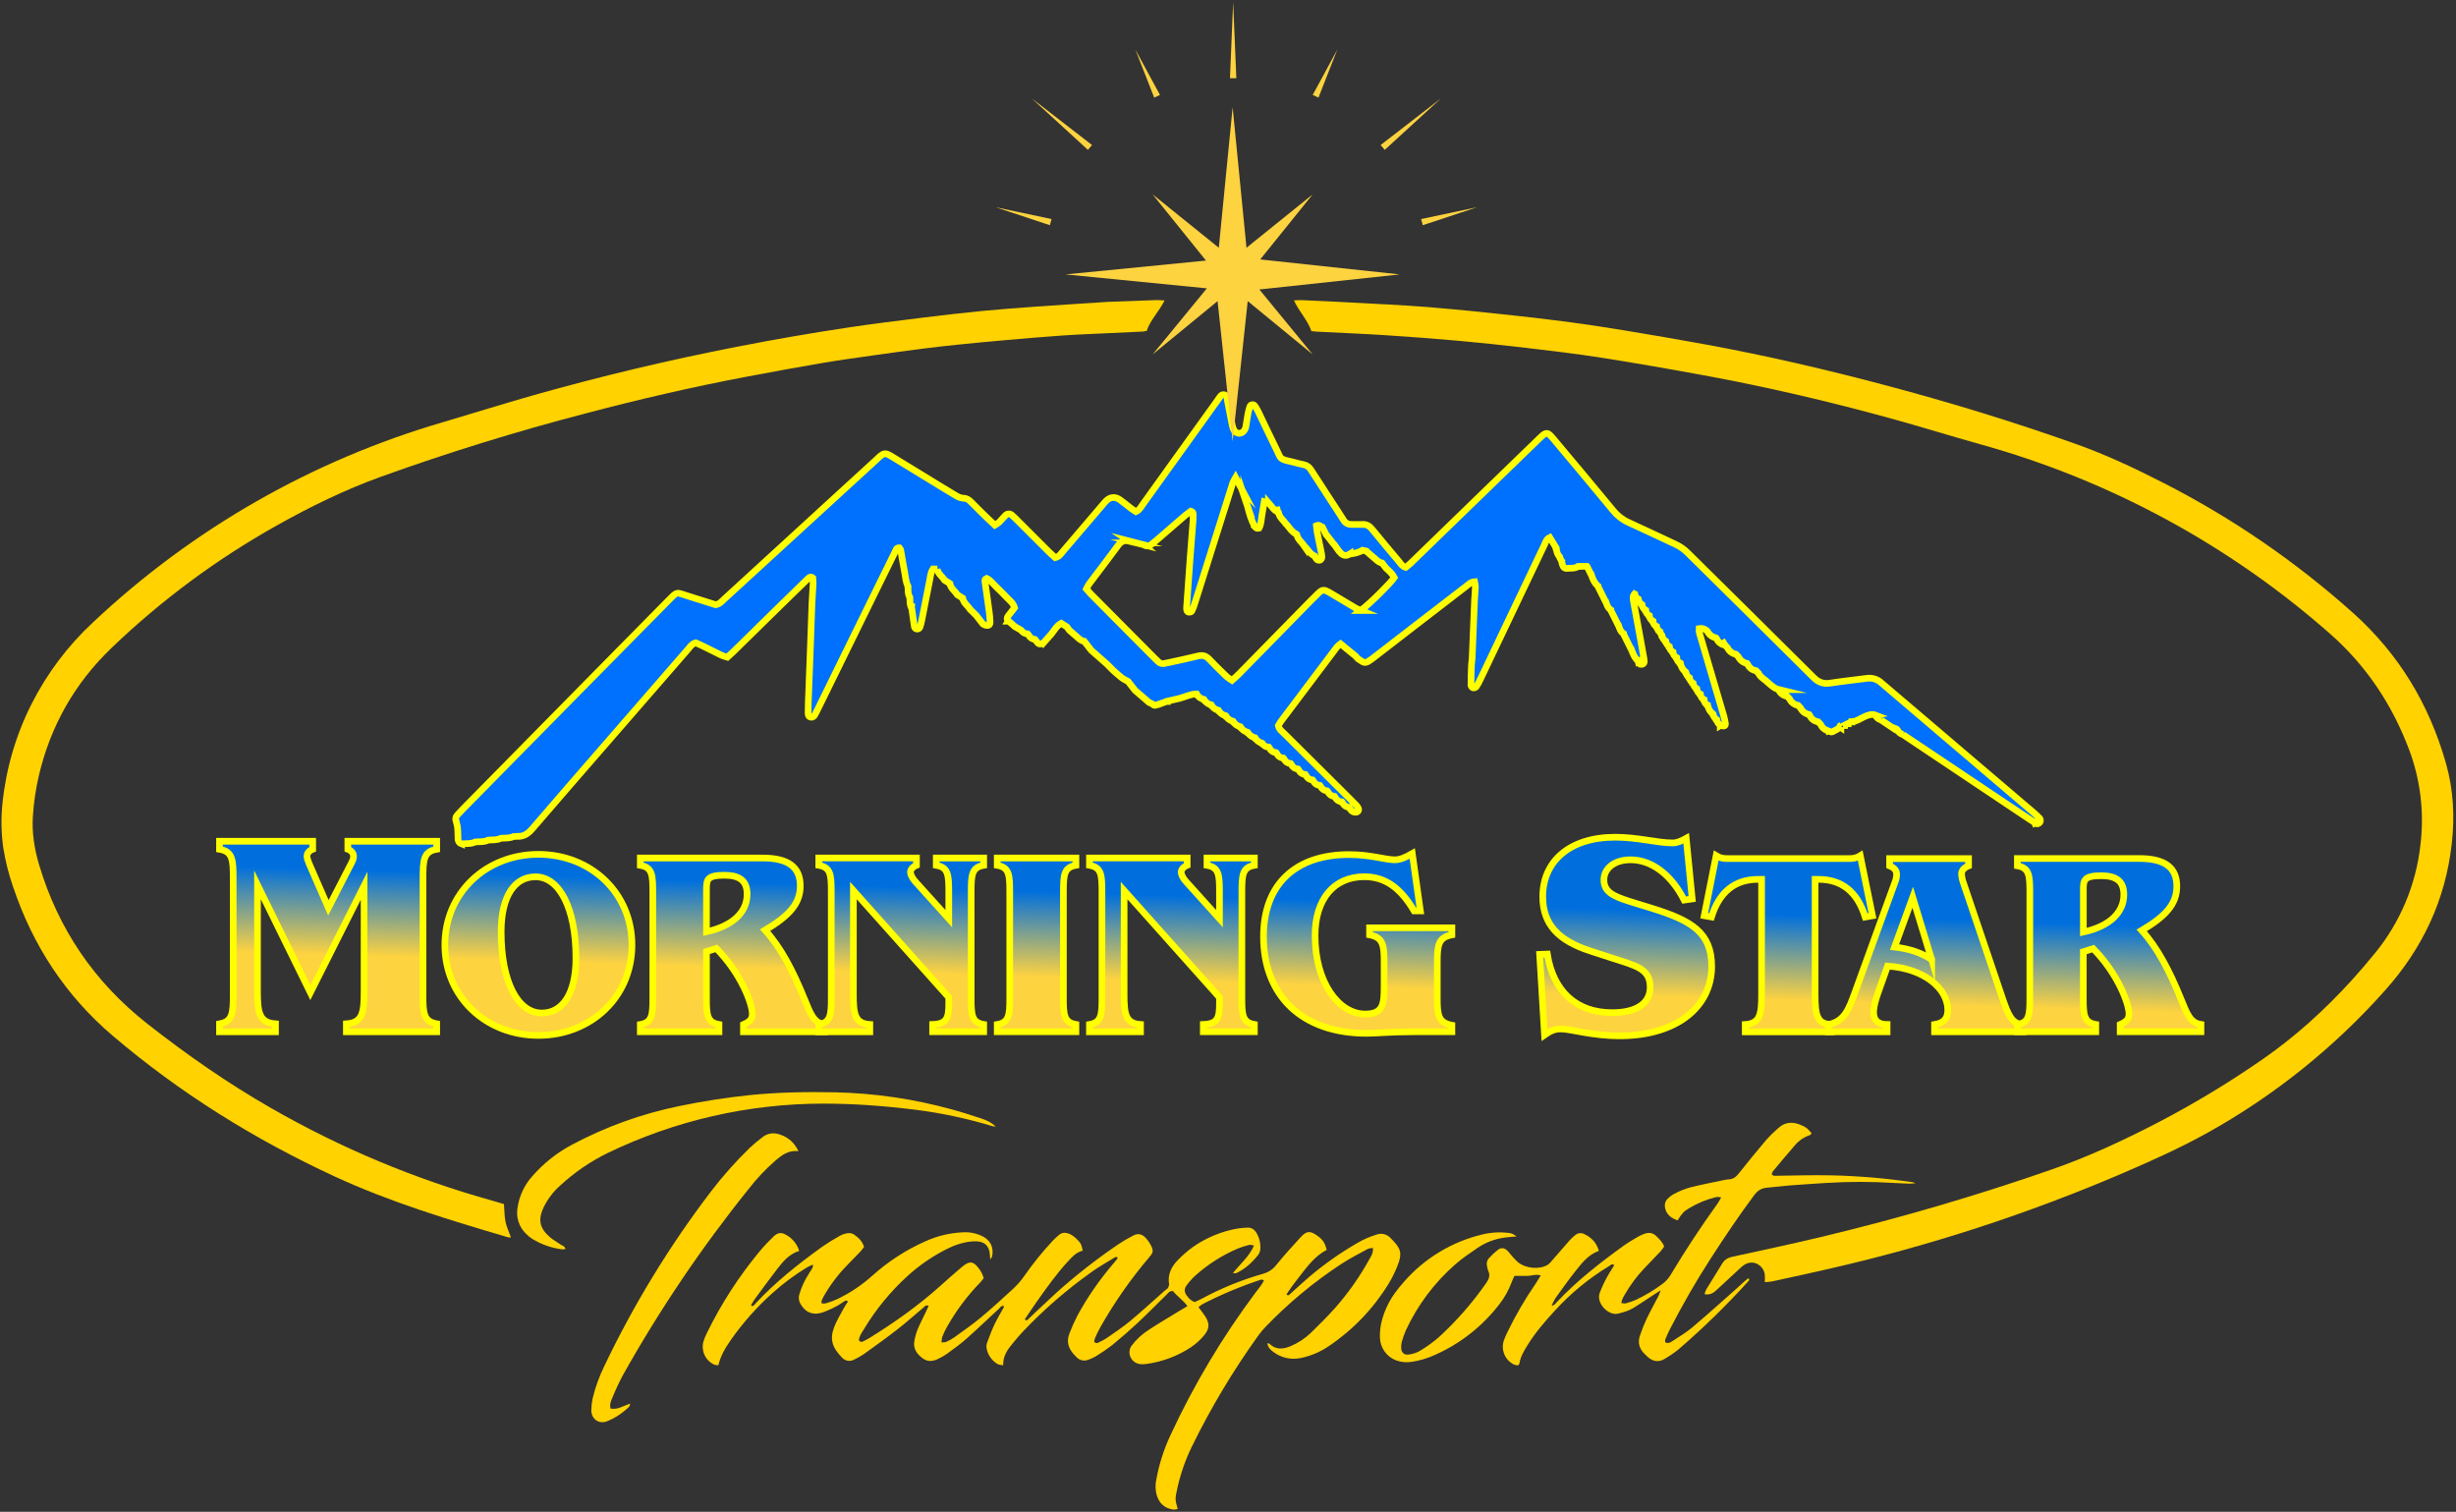 <svg width="528" height="325" viewBox="0 0 528 325" fill="none" xmlns="http://www.w3.org/2000/svg">
<rect x="0" y="0" width="528" height="325" fill="#333333" stroke="none"/>
<path d="M525.819 164.013C522.22 151.373 515.698 140.56 505.887 131.779C493.6 120.776 479.945 111.402 465.262 103.888C459.091 100.725 452.822 97.766 446.283 95.444C432.855 90.673 419.235 86.506 405.46 82.85C392.765 79.479 379.976 76.498 367.056 74.118C361.08 73.02 355.09 71.999 349.098 71.006C345.101 70.343 341.096 69.742 337.083 69.202C333.394 68.703 329.688 68.302 325.991 67.882C323.262 67.573 320.533 67.282 317.803 67.012C314.234 66.66 310.666 66.309 307.07 66.018C304.27 65.79 301.462 65.636 298.657 65.469C294.086 65.216 289.519 64.986 284.948 64.753C283.186 64.661 281.423 64.582 279.659 64.514C279.228 64.497 278.794 64.555 278.179 64.585C279.277 66.998 281.111 68.779 281.923 71.173C282.283 71.214 282.601 71.269 282.923 71.286C287.817 71.535 292.717 71.73 297.611 72.043C302.762 72.373 307.91 72.763 313.054 73.215C318.064 73.665 323.068 74.186 328.063 74.777C333.449 75.411 338.837 76.045 344.19 76.885C351.547 78.041 358.884 79.32 366.207 80.665C379.77 83.155 393.188 86.292 406.481 89.949C412.968 91.733 419.383 93.739 425.872 95.548C453.692 103.291 479.393 117.242 501.043 136.352C508.794 143.195 514.334 151.595 517.954 161.241C520.385 167.765 521.204 174.779 520.343 181.688C519.398 190.19 516.018 198.239 510.609 204.866C509.006 206.848 507.347 208.784 505.632 210.672C499.805 217.073 493.436 222.871 486.297 227.801C478.988 232.869 471.361 237.46 463.461 241.547C456.248 245.264 448.891 248.684 441.227 251.355C424.921 257.038 408.339 261.893 391.543 265.903C385.186 267.421 378.793 268.788 372.403 270.172C371.428 270.383 370.756 270.795 370.234 271.643C369.136 273.493 367.959 275.308 366.836 277.15C366.674 277.488 366.544 277.841 366.449 278.204C367.607 278.451 368.346 277.954 369.032 277.317C370.567 275.895 372.103 274.474 373.638 273.054C374.009 272.687 374.401 272.342 374.813 272.022C376.872 270.54 379.15 272.022 379.405 274.018C379.435 274.554 379.435 275.092 379.405 275.629C379.921 275.6 380.435 275.545 380.945 275.464C385.098 274.564 389.254 273.683 393.396 272.719C415.013 267.773 436.138 260.883 456.514 252.132C462.764 249.447 468.962 246.659 474.905 243.332C489.143 235.359 501.946 225.06 512.786 212.863C520.828 203.862 525.712 193.478 527.079 181.463C527.759 175.572 527.466 169.767 525.819 164.013Z" fill="#FFD200"/>
<path d="M108.348 258.846C107.547 258.607 106.745 258.358 105.935 258.132C89.28 253.512 73.271 246.818 58.283 238.21C48.95 232.865 40.166 226.747 31.723 220.115C20.296 211.148 12.519 199.726 8.391 185.849C7.383 182.446 6.829 178.957 7.073 175.399C7.266 172.465 7.699 169.551 8.366 166.687C10.877 156.039 16.052 146.901 23.949 139.317C34.616 129.069 46.546 120.222 59.45 112.99C66.699 108.927 74.152 105.268 81.978 102.455C96.368 97.28 110.966 92.763 125.771 88.906C137.209 85.886 148.718 83.21 160.341 81.011C165.795 79.982 171.255 78.974 176.728 78.041C180.461 77.404 184.216 76.896 187.982 76.361C191.408 75.873 194.838 75.407 198.273 74.964C200.93 74.626 203.596 74.33 206.261 74.055C209.511 73.722 212.763 73.415 216.017 73.133C220.12 72.776 224.221 72.411 228.328 72.128C231.655 71.898 234.987 71.782 238.32 71.621C240.79 71.5 243.282 71.393 245.764 71.272C246.02 71.242 246.274 71.196 246.524 71.135C247.309 68.76 249.135 67.047 250.367 64.591C249.588 64.552 249.083 64.492 248.583 64.508C245.563 64.61 242.571 64.728 239.566 64.841C239.107 64.857 238.649 64.86 238.193 64.89C232.909 65.236 227.625 65.565 222.347 65.941C218.564 66.216 214.784 66.49 211.013 66.861C206.785 67.275 202.566 67.764 198.353 68.288C193.036 68.947 187.716 69.595 182.432 70.391C174.422 71.595 166.441 72.976 158.488 74.533C143.713 77.41 129.091 80.892 114.623 84.98C108.151 86.817 101.722 88.837 95.271 90.745C67.152 98.939 41.372 113.673 20.04 133.742C14.609 138.775 10.118 144.736 6.779 151.345C3.412 158.012 1.295 165.239 0.534 172.668C0.187 175.921 0.254 179.204 0.735 182.44C1.196 185.278 1.908 188.07 2.862 190.782C7.092 203.329 14.133 214.054 24.212 222.64C38.678 234.965 54.682 244.918 71.934 252.901C83.968 258.47 96.611 262.258 109.265 266C109.458 266.025 109.654 266.025 109.847 266C109.422 264.819 108.906 263.757 108.672 262.634C108.436 261.448 108.455 260.202 108.348 258.846Z" fill="#FFD200"/>
<path d="M300.381 272.247C301.638 269.178 301.031 268.25 298.964 266.161C298.591 265.745 298.101 265.45 297.559 265.315C297.016 265.18 296.445 265.211 295.92 265.404C294.483 265.845 293.101 266.452 291.803 267.21C288.178 269.306 284.745 271.718 281.545 274.418C280.104 275.648 278.723 276.952 277.306 278.212C277.139 278.36 276.95 278.651 276.576 278.237C277.306 277.119 278.111 276.016 278.956 274.943C280.809 272.598 282.497 270.09 285.231 268.69C284.855 267.243 284.43 266.551 283.34 265.739C281.663 264.493 280.886 264.575 279.612 265.972C277.855 267.894 276.085 269.832 274.438 271.857C273.738 272.794 272.751 273.476 271.627 273.798C266.966 275.121 262.466 276.954 258.207 279.263C257.754 279.508 257.276 279.705 256.878 279.895C256.033 279.658 255.575 279.093 255.138 278.522C254.589 277.822 254.548 277.048 255.083 276.345C255.619 275.605 256.224 274.918 256.889 274.292C259.616 271.837 262.728 269.847 266.101 268.404C266.889 268.086 267.699 267.826 268.525 267.627C268.786 267.559 269.099 267.682 269.596 267.745C268.533 270.161 266.628 271.704 265.05 273.683C265.437 273.683 265.643 273.743 265.789 273.683C267.666 272.804 269.151 271.437 270.436 269.84C270.725 269.485 270.902 269.052 270.944 268.596C271.045 267.35 270.757 266.103 270.12 265.028C269.678 264.317 269.058 263.867 268.199 263.911C267.48 263.928 266.763 263.992 266.052 264.1C262.625 264.702 259.37 266.043 256.513 268.031C255.291 268.903 254.156 269.892 253.123 270.982C251.751 272.398 250.979 274.097 251.345 276.15C251.364 276.263 251.27 276.395 251.098 276.916C251.034 276.966 250.653 277.226 250.31 277.528C247.856 279.689 245.457 281.92 242.945 284.001C241.339 285.335 239.582 286.488 237.867 287.685C237.319 288.04 236.743 288.352 236.146 288.615C236.072 288.666 235.989 288.7 235.901 288.717C235.814 288.734 235.724 288.732 235.637 288.712C235.55 288.693 235.468 288.655 235.396 288.602C235.325 288.549 235.265 288.481 235.221 288.404C235.273 288.109 235.352 287.82 235.457 287.539C235.808 286.768 236.168 285.997 236.585 285.258C239.586 279.966 243.078 274.968 247.016 270.331C247.883 269.307 248.155 268.994 247.249 267.372C246.985 266.921 246.67 266.502 246.31 266.123C245.566 265.3 244.663 265.066 243.656 265.593C242.608 266.126 241.591 266.718 240.609 267.364C235.89 270.548 231.396 274.054 227.159 277.855C225.122 279.691 223.157 281.613 221.147 283.485C220.961 283.661 220.771 284.059 220.307 283.622C221.224 282.277 222.119 280.916 223.052 279.59C225.103 276.716 227.142 273.825 229.536 271.229C230.464 270.219 231.375 269.184 232.767 268.86C232.511 267.537 232.358 267.232 231.526 266.409C230.917 265.805 230.252 265.28 229.39 265.08C229.106 264.998 228.805 264.986 228.515 265.046C228.225 265.105 227.953 265.235 227.724 265.423C227.223 265.842 226.745 266.287 226.291 266.757C224.064 269.15 222.009 271.698 220.143 274.383C219.464 275.341 218.689 276.229 217.831 277.032C215.528 279.159 213.209 281.278 210.796 283.285C208.993 284.786 207.046 286.123 205.141 287.501C204.604 287.874 204.032 288.194 203.434 288.459C203.179 288.577 202.849 288.536 202.405 288.585C202.481 288.036 202.462 287.649 202.6 287.311C202.888 286.583 203.227 285.876 203.615 285.195C205.58 281.719 207.984 278.51 210.769 275.648C211.024 275.365 211.263 275.068 211.485 274.759C211.345 274.377 211.254 274.064 211.117 273.776C210.975 273.482 210.809 273.2 210.62 272.933C209.33 271.089 208.498 270.938 206.805 272.351C205.199 273.691 203.645 275.096 202.086 276.488C197.395 280.688 192.281 284.314 186.934 287.622C186.49 287.891 186.032 288.137 185.562 288.357C185.488 288.407 185.404 288.441 185.316 288.456C185.228 288.47 185.138 288.466 185.052 288.443C184.966 288.421 184.886 288.379 184.817 288.323C184.748 288.266 184.692 288.196 184.653 288.116C184.702 287.292 185.202 286.603 185.641 285.887C188.223 281.554 191.435 277.63 195.172 274.243C197.791 271.867 200.735 269.875 203.914 268.327C205.494 267.527 207.21 267.031 208.973 266.867C209.492 266.817 210.015 266.832 210.53 266.911C211.762 267.12 212.495 267.894 212.726 269.107C212.822 269.59 212.824 270.09 212.885 270.737C213.083 270.435 213.242 270.293 213.277 270.12C213.681 268.275 213.003 266.721 211.356 265.829C210.013 265.132 208.504 264.815 206.994 264.913C204.177 265.035 201.411 265.706 198.85 266.886C194.72 268.725 190.906 271.202 187.546 274.226C185.305 276.241 182.791 277.929 180.077 279.238C179.245 279.616 178.388 279.935 177.511 280.191C177.221 280.238 176.927 280.238 176.638 280.191C176.638 279.916 176.575 279.777 176.618 279.669C176.762 279.307 176.93 278.953 177.121 278.613C178.484 276.224 180.144 274.018 182.062 272.047C183.02 271.061 183.983 270.09 184.936 269.096C185.243 268.772 185.485 268.396 185.759 268.058C185.383 266.776 184.488 266.002 183.522 265.335C183.127 265.112 182.668 265.031 182.221 265.105C181.643 265.186 181.085 265.372 180.574 265.654C179.257 266.377 177.979 267.169 176.745 268.025C171.592 271.739 166.619 275.667 162.295 280.356C162.114 280.553 161.938 280.962 161.447 280.611C161.657 280.214 161.887 279.829 162.136 279.455C163.761 277.243 165.367 275.017 167.049 272.848C168.323 271.201 169.643 269.587 171.815 268.904C171.38 267.484 170.423 266.282 169.136 265.541C168.038 264.855 167.236 264.913 166.3 265.816C165.256 266.804 164.271 267.853 163.349 268.956C158.878 274.34 155.064 280.237 151.988 286.524C151.69 287.105 151.441 287.71 151.244 288.333C150.959 289.317 151.041 290.372 151.474 291.301C151.908 292.23 152.664 292.97 153.602 293.383C153.878 293.455 154.162 293.491 154.447 293.49C154.92 291.355 156.039 289.595 157.239 287.885C159.801 284.246 162.771 280.913 166.092 277.951C168.377 275.897 170.848 274.059 173.473 272.461C173.838 272.239 174.247 272.093 174.779 271.844C174.777 272.085 174.74 272.324 174.67 272.555C174.379 273.065 174.038 273.548 173.739 274.053C172.937 275.327 172.31 276.702 171.875 278.143C171.657 278.766 171.688 279.45 171.96 280.051C172.924 281.989 174.587 282.81 176.662 282.192C177.713 281.837 178.732 281.393 179.707 280.864C180.346 280.548 180.928 280.106 181.543 279.735C181.754 279.606 181.993 279.439 182.29 279.798C181.996 280.262 181.658 280.737 181.386 281.248C180.681 282.571 179.888 283.864 179.347 285.255C178.334 287.871 178.894 289.647 180.994 291.816C181.32 292.193 181.768 292.443 182.26 292.522C182.752 292.601 183.257 292.503 183.684 292.247C184.392 291.911 185.075 291.523 185.726 291.086C188.167 289.329 190.615 287.58 192.984 285.733C194.905 284.248 196.687 282.623 198.545 281.067C198.82 280.842 199.045 280.427 199.643 280.74C199.467 281.127 199.295 281.525 199.094 281.918C198.479 283.216 197.812 284.492 197.261 285.815C196.95 286.605 196.721 287.425 196.577 288.261C196.27 289.878 197.082 291.028 198.29 291.956C199.421 292.826 200.612 292.675 201.795 292.068C202.386 291.788 202.954 291.462 203.494 291.094C204.914 290.048 206.366 289.03 207.683 287.866C210.129 285.697 212.481 283.427 214.889 281.218C215.125 281.004 215.303 280.487 215.891 280.861C215.193 282.129 214.447 283.356 213.832 284.643C213.217 285.931 212.704 287.281 212.212 288.629C212.058 289.057 212.027 289.521 212.122 289.966C212.263 290.64 212.543 291.279 212.943 291.84C213.343 292.401 213.855 292.873 214.447 293.227C214.749 293.403 215.158 293.394 215.666 293.501C215.608 291.467 216.645 290.045 217.793 288.684C218.509 287.836 219.212 286.971 219.989 286.167C224.498 281.425 229.458 277.134 234.798 273.353C236.343 272.255 237.996 271.325 239.607 270.334C239.81 270.21 240.065 270.059 240.299 270.477C239.994 270.85 239.678 271.253 239.346 271.643C236.405 275.068 233.829 278.79 231.66 282.749C231.032 283.968 230.467 285.219 229.97 286.496C229.195 288.363 229.552 289.982 231.441 291.756C231.755 292.095 232.167 292.33 232.62 292.429C233.072 292.527 233.544 292.484 233.972 292.305C234.527 292.114 235.063 291.871 235.572 291.577C236.802 290.834 237.988 290.02 239.124 289.14C241 287.613 242.822 286.025 244.592 284.374C246.695 282.409 248.709 280.35 250.765 278.335C251.125 277.987 251.399 277.473 252.182 277.542C253.005 278.64 254.317 279.422 255.278 280.781C254.677 281.135 254.18 281.415 253.697 281.714C251.468 283.087 249.214 284.405 247.027 285.832C245.584 286.743 244.317 287.906 243.285 289.266C242.152 290.806 243.178 293.021 245.086 293.238C245.543 293.289 246.004 293.278 246.459 293.208C249.909 292.745 253.209 291.502 256.107 289.573C257.132 288.873 258.056 288.034 258.852 287.081C260.104 285.579 260.076 284.426 258.981 282.79C258.586 282.203 258.136 281.654 257.658 281.017C257.913 280.78 258.188 280.566 258.481 280.378C262.548 278.276 266.777 276.503 271.127 275.077C271.267 275.033 271.46 275.148 271.745 275.22C271.267 276.255 270.557 277.023 269.939 277.847C262.771 287.431 256.624 297.737 251.597 308.599C250.186 311.624 249.171 314.819 248.578 318.104C248.347 319.194 248.379 320.323 248.671 321.398C249.22 323.218 250.409 324.275 252.286 324.522C252.594 324.516 252.899 324.467 253.192 324.374C252.613 322.37 252.604 322.2 253.082 320.062C253.746 316.992 254.77 314.011 256.132 311.182C260.228 302.774 265.031 294.73 270.491 287.136C270.946 286.497 271.447 285.893 271.989 285.327C276.922 280.181 282.42 275.609 288.38 271.698C290.18 270.521 292.115 269.546 294.007 268.511C294.306 268.346 294.701 268.352 295.146 268.261C295.272 269.401 294.704 270.153 294.27 270.921C292.234 274.582 289.81 278.013 287.04 281.154C285.393 283.005 283.625 284.759 281.847 286.491C280.575 287.721 279.086 288.704 277.455 289.389C275.852 290.07 274.284 290.213 272.898 288.857C272.829 288.791 272.678 288.813 272.453 288.774C272.591 289.645 273.131 290.177 273.749 290.627C274.587 291.262 275.552 291.707 276.579 291.931C277.605 292.155 278.669 292.153 279.695 291.926C281.815 291.486 283.828 290.633 285.618 289.414C290.851 285.906 295.263 281.306 298.55 275.931C299.259 274.755 299.871 273.523 300.381 272.247Z" fill="#FFD200"/>
<path d="M373.55 276.812C370.317 279.667 367.116 282.563 363.819 285.346C362.48 286.477 360.945 287.383 359.468 288.346C359.054 288.621 358.554 288.895 357.994 288.519C357.961 288.338 357.961 288.152 357.994 287.97C358.296 287.248 358.604 286.524 358.961 285.829C361.626 280.652 364.508 275.601 367.665 270.71C370.684 266.044 373.764 261.424 377.091 256.969C377.813 256.002 378.615 255.423 379.836 255.322C381.467 255.195 383.086 254.968 384.714 254.839C387.322 254.635 389.929 254.473 392.543 254.306C397.438 253.993 402.349 253.993 407.245 254.306C407.964 254.353 408.683 254.391 409.402 254.41C410.195 254.48 410.994 254.467 411.785 254.372C411.624 254.285 411.456 254.213 411.282 254.158C405.463 253.296 399.596 252.798 393.715 252.667C389.729 252.571 385.738 252.722 381.749 252.761C381.428 252.761 381.085 252.807 380.885 252.349C380.969 252.128 381.079 251.918 381.211 251.723C382.762 249.867 384.299 248.004 385.894 246.186C386.746 245.182 387.857 244.429 389.106 244.01C389.251 243.96 389.347 243.76 389.463 243.636C388.571 242.538 388.34 242.379 387.341 241.921C385.51 241.078 383.789 241.122 382.252 242.547C381.363 243.318 380.522 244.143 379.735 245.017C377.709 247.411 375.722 249.838 373.775 252.299C373.21 253.013 372.6 253.485 371.673 253.529C371.216 253.564 370.762 253.635 370.317 253.741C367.953 254.243 365.573 254.693 363.235 255.291C362.108 255.627 361.016 256.069 359.974 256.612C359.456 256.889 358.981 257.24 358.565 257.655C357.931 258.24 357.808 259.003 357.997 259.821C358.272 261.006 359.246 261.91 360.671 262.338C361.607 260.82 361.947 260.438 363.174 259.703C364.972 258.625 366.924 257.828 368.963 257.339C369.238 257.271 369.553 257.361 370.034 257.391C369.715 257.94 369.523 258.347 369.265 258.706C365.671 263.695 362.295 268.825 359.136 274.097C358.661 274.883 358.028 275.561 357.278 276.09C355.541 277.373 353.684 278.486 351.733 279.411C351.016 279.727 350.276 279.985 349.518 280.183C349.243 280.257 348.939 280.147 348.565 280.114C348.67 279.291 349.032 278.758 349.359 278.193C350.51 276.212 351.884 274.37 353.454 272.703C354.624 271.47 355.815 270.257 356.979 269.019C357.262 268.686 357.525 268.337 357.767 267.973C357.423 266.98 356.726 266.378 356.081 265.733C355.346 264.995 354.484 264.888 353.548 265.226C353.053 265.396 352.576 265.613 352.123 265.873C351.058 266.507 349.974 267.128 348.972 267.852C343.935 271.498 339.035 275.31 334.753 279.853C334.421 280.202 334.146 280.677 333.567 280.677C333.814 280.099 334.106 279.541 334.44 279.008C335.812 277.086 337.185 275.165 338.64 273.334C340.045 271.555 341.434 269.725 343.732 268.898C343.235 267.084 342.085 266.002 340.558 265.272C340.262 265.123 339.929 265.064 339.599 265.1C339.269 265.137 338.957 265.268 338.7 265.478C338.282 265.791 337.894 266.143 337.542 266.529C336.282 267.946 335.055 269.39 333.806 270.814C333.463 271.201 333.139 271.654 332.708 271.912C330.877 272.991 327.907 272.689 326.241 271.259C325.719 270.766 325.23 270.241 324.775 269.686C324.536 269.376 324.281 269.08 324.009 268.799C323.394 268.25 322.705 268.16 322.035 268.665C321.318 269.226 320.651 269.851 320.045 270.532C319.852 270.757 319.719 271.028 319.657 271.318C319.595 271.609 319.607 271.91 319.691 272.195C319.734 272.519 319.812 272.838 319.925 273.145C320.438 274.171 320.089 274.995 319.48 275.857C316.524 280.099 313.108 284 309.293 287.49C308.007 288.6 306.624 289.591 305.159 290.452C304.418 290.861 303.601 291.114 302.758 291.196C301.86 291.319 301.256 290.701 301.229 289.807C301.204 289.35 301.25 288.893 301.366 288.451C301.61 287.57 301.919 286.709 302.288 285.873C304.79 280.525 308.371 275.752 312.807 271.855C314.317 270.518 316.01 269.384 317.682 268.237C319.429 267.063 321.425 266.311 323.512 266.041C324.336 265.925 325.176 265.873 326.062 265.788C325.038 265.146 325.038 265.129 324.286 265.042C322.398 264.817 320.485 264.932 318.637 265.382C312.098 266.948 306.211 270.516 301.797 275.588C300.32 277.257 298.986 279.035 298.077 281.078C297.169 283.12 296.581 285.264 296.661 287.534C296.687 288.622 297.042 289.676 297.679 290.558C298.316 291.44 299.205 292.108 300.229 292.475C301.287 292.843 302.42 292.938 303.523 292.749C305.273 292.488 306.975 291.975 308.577 291.226C313.978 288.819 318.694 285.106 322.302 280.422C323.438 278.983 324.339 277.373 324.97 275.651C325.143 275.171 325.384 274.718 325.587 274.278C326.595 274.278 327.509 274.298 328.412 274.278C329.315 274.259 330.155 273.858 331.239 274.185C330.814 274.866 330.493 275.418 330.141 275.942C327.877 279.226 325.866 282.677 324.124 286.266C323.831 286.849 323.568 287.447 323.337 288.058C322.979 289.047 322.999 290.133 323.394 291.107C323.789 292.082 324.53 292.876 325.475 293.337C325.747 293.434 326.03 293.498 326.318 293.526C326.49 293.331 326.636 293.252 326.65 293.139C326.853 291.668 327.608 290.446 328.365 289.219C330.012 286.537 332.06 284.155 334.185 281.838C337.622 278.06 341.587 274.798 345.958 272.154C346.232 271.984 346.537 271.553 347.037 271.986C346.696 272.535 346.353 273.084 346.004 273.633C345.194 274.975 344.504 276.386 343.943 277.85C343.01 280.131 345.837 282.903 347.835 282.401C348.988 282.11 350.122 281.8 351.129 281.187C352.579 280.306 353.981 279.343 355.403 278.415L357.009 277.377C356.765 278.033 356.688 278.327 356.551 278.593C355.708 280.218 354.81 281.816 354.02 283.463C353.464 284.645 352.977 285.859 352.562 287.097C352.046 288.596 352.408 289.93 353.548 291.042C353.781 291.272 354.006 291.508 354.25 291.723C355.348 292.694 356.586 292.903 357.863 292.129C358.936 291.506 359.96 290.8 360.923 290.018C366.175 285.493 371.141 280.646 375.793 275.505C375.941 275.343 376.229 275.151 375.864 274.77C375.054 275.385 374.327 276.126 373.55 276.812Z" fill="#FFD200"/>
<path d="M131.252 302.796C131.027 301.827 131.354 301.149 131.631 300.512C132.292 298.878 133.036 297.278 133.86 295.719C141.778 281.572 150.869 268.113 161.035 255.484C162.679 253.37 164.517 251.416 166.525 249.645C167.958 248.426 169.38 247.197 171.669 247.471C170.747 245.585 169.473 244.509 167.714 243.903C166.371 243.439 165.12 243.551 163.997 244.405C162.999 245.142 162.046 245.94 161.145 246.793C158.142 249.707 155.36 252.84 152.822 256.167C143.901 267.868 136.213 280.459 129.88 293.74C128.821 295.915 127.997 298.197 127.423 300.548C127.243 301.374 127.142 302.216 127.121 303.062C127.044 304.849 128.612 306.394 130.736 305.442C132.423 304.72 133.957 303.686 135.26 302.395C135.367 302.282 135.381 302.079 135.502 301.744C134.041 302.167 132.825 303.111 131.252 302.796Z" fill="#FFD200"/>
<path d="M120.536 267.553C119.74 266.982 118.856 266.521 118.129 265.879C115.988 263.996 115.642 262.14 116.86 259.565C117.719 257.794 118.917 256.208 120.388 254.899C123.459 252.048 126.935 249.667 130.703 247.833C145.126 240.873 160.933 237.255 176.948 237.249C180.148 237.249 183.357 237.356 186.555 237.57C189.942 237.795 193.33 238.135 196.711 238.55C202.356 239.258 207.93 240.445 213.373 242.096C213.605 242.148 213.84 242.181 214.076 242.195C213.14 241.262 212.006 240.784 210.842 240.403C208.795 239.73 206.741 239.063 204.661 238.498C196.46 236.237 188.011 234.999 179.506 234.814C173.42 234.696 167.343 234.798 161.288 235.407C156.219 235.931 151.18 236.71 146.19 237.74C138.04 239.392 130.173 242.222 122.839 246.143C119.609 247.88 116.725 250.194 114.33 252.972C112.68 254.851 111.614 257.17 111.261 259.645C111.085 260.648 111.157 261.679 111.471 262.648C111.784 263.617 112.331 264.494 113.061 265.204C113.466 265.629 113.922 266.003 114.417 266.318C116.374 267.52 118.565 268.29 120.843 268.574C121.085 268.577 121.326 268.552 121.563 268.5C121.434 267.855 120.885 267.803 120.536 267.553Z" fill="#FFD200"/>
<path d="M66.724 213.387L55.357 190.228V212.956C55.357 217.562 55.664 219.835 59.227 220.093V221.811H47.188V220.093C50.012 219.601 50.136 217.82 50.136 213.766V188.877C50.136 184.823 50.012 183.041 47.188 182.564V180.84H67.226V182.561C66.427 182.868 65.996 183.42 65.996 184.095C65.996 184.466 66.241 185.193 66.735 186.308L70.602 195.155L75.151 186.308C75.642 185.385 76.01 184.71 76.01 184.158C76.01 183.483 75.642 182.868 74.78 182.561V180.84H93.885V182.561C91.061 183.052 90.937 184.834 90.937 188.874V213.755C90.937 217.809 91.061 219.59 93.885 220.082V221.8H74.462V220.093C78.03 219.846 78.272 217.573 78.272 212.956V190.411L66.724 213.387Z" fill="url(#paint0_linear_724_255)" stroke="#FFFF00" stroke-width="1.43" stroke-miterlimit="10"/>
<path d="M115.752 183.659C127.006 183.659 135.861 191.949 135.861 203.148C135.861 214.348 127.011 222.585 115.752 222.585C104.492 222.585 95.642 214.35 95.642 203.148C95.642 191.946 104.492 183.659 115.752 183.659ZM107.742 200.296C107.742 211.218 111.382 217.77 116.479 217.77C120.904 217.77 123.816 213.68 123.816 205.967C123.816 195.1 120.176 188.49 115.137 188.49C110.654 188.476 107.742 192.621 107.742 200.296Z" fill="url(#paint1_linear_724_255)" stroke="#FFFF00" stroke-width="1.43" stroke-miterlimit="10"/>
<path d="M137.654 220.236C140.228 219.788 140.341 218.163 140.341 214.471V191.781C140.341 188.084 140.228 186.459 137.654 186.017V184.449H163.923C169.355 184.449 172.045 186.297 172.045 190.442C172.045 194.364 169.523 196.939 164.483 199.964C167.9 203.716 170.475 208.701 172.94 214.751C174.228 217.943 174.958 219.906 177.252 220.241V221.808H159.833V220.241C161.233 219.623 161.738 219.063 161.738 217.943C161.738 215.871 159.44 209.434 154.008 203.887L151.881 204.556V214.466C151.881 218.163 151.991 219.788 154.568 220.23V221.797H137.654V220.236ZM160.618 192.237C160.618 189.379 159.051 188.15 155.746 188.15C151.991 188.15 151.881 189.099 151.881 191.23V200.304C157.538 199.064 160.618 196.094 160.618 192.229V192.237Z" fill="url(#paint2_linear_724_255)" stroke="#FFFF00" stroke-width="1.43" stroke-miterlimit="10"/>
<path d="M176.02 186.011V184.444H197.024V186.011C196.129 186.404 195.737 186.964 195.737 187.524C195.737 187.916 196.075 188.756 196.744 189.484L203.972 197.494V191.781C203.972 188.084 203.859 186.459 201.282 186.017V184.449H211.477V186.017C208.899 186.464 208.789 188.089 208.789 191.781V214.466C208.789 218.163 208.899 219.788 211.477 220.23V221.797H200.497V220.23C203.577 220.118 203.969 218.83 203.969 215.693V214.411L183.467 191.444V213.738C183.467 217.938 183.741 220.01 186.997 220.236V221.803H176.017V220.236C178.595 219.788 178.707 218.163 178.707 214.471V191.781C178.71 188.084 178.597 186.459 176.02 186.011Z" fill="url(#paint3_linear_724_255)" stroke="#FFFF00" stroke-width="1.43" stroke-miterlimit="10"/>
<path d="M214.389 220.236C216.966 219.788 217.079 218.163 217.079 214.471V191.781C217.079 188.084 216.966 186.459 214.389 186.017V184.449H231.306V186.017C228.729 186.464 228.616 188.089 228.616 191.781V214.466C228.616 218.163 228.729 219.788 231.306 220.23V221.797H214.389V220.236Z" fill="url(#paint4_linear_724_255)" stroke="#FFFF00" stroke-width="1.43" stroke-miterlimit="10"/>
<path d="M234.219 186.011V184.444H255.223V186.011C254.326 186.404 253.933 186.964 253.933 187.524C253.933 187.916 254.271 188.756 254.943 189.484L262.168 197.494V191.781C262.168 188.084 262.055 186.459 259.481 186.017V184.449H269.673V186.017C267.098 186.464 266.985 188.089 266.985 191.781V214.466C266.985 218.163 267.098 219.788 269.673 220.23V221.797H258.693V220.23C261.773 220.118 262.165 218.83 262.165 215.693V214.411L241.666 191.444V213.738C241.666 217.938 241.94 220.01 245.193 220.236V221.803H234.213V220.236C236.788 219.788 236.901 218.163 236.901 214.471V191.781C236.906 188.084 236.793 186.459 234.219 186.011Z" fill="url(#paint5_linear_724_255)" stroke="#FFFF00" stroke-width="1.43" stroke-miterlimit="10"/>
<path d="M294.432 200.966V199.453H312.132V200.966C309.219 201.515 308.994 203.208 308.994 206.793V214.633C308.994 218.218 309.219 219.848 312.132 220.397V221.797H303.897C299.079 221.797 295.72 222.135 293.815 222.135C279.755 222.135 271.633 213.9 271.633 201.353C271.633 190.099 278.522 183.708 290.005 183.708C294.655 183.708 297.792 184.831 299.864 184.831C300.984 184.831 302.162 184.326 303.617 183.486L305.354 195.808H304.009C301.097 190.867 297.792 188.471 293.304 188.471C286.807 188.471 282.719 193.231 282.719 201.131C282.719 211.213 287.817 217.99 293.474 217.99C297.282 217.99 297.561 215.973 297.561 212.226V206.793C297.567 203.208 297.345 201.526 294.432 200.966Z" fill="url(#paint6_linear_724_255)" stroke="#FFFF00" stroke-width="1.43" stroke-miterlimit="10"/>
<path d="M367.983 207.741C367.983 216.464 360.426 222.67 348.264 222.67C342.06 222.67 337.882 221.196 335.486 221.196C334.256 221.196 333.273 221.625 332.046 222.484L331 205.16L332.647 205.1C333.938 213.208 338.975 217.694 346.592 217.694C351.936 217.694 354.761 215.605 354.761 212.226C354.761 208.232 351.689 207.62 346.776 206.022L341.862 204.425C335.041 202.212 331.665 198.712 331.665 192.753C331.665 185.259 337.314 179.975 347.267 179.975C352.12 179.975 356.235 181.205 359.619 181.205C360.479 181.205 361.401 180.834 362.507 180.22L363.797 193.244L362.076 193.489C359.191 187.837 354.939 184.828 350.528 184.828C347.026 184.828 344.816 186.733 344.816 189.127C344.816 191.707 346.781 192.629 350.221 193.736L355.381 195.333C363.561 197.908 367.983 200.425 367.983 207.741Z" fill="url(#paint7_linear_724_255)" stroke="#FFFF00" stroke-width="1.43" stroke-miterlimit="10"/>
<path d="M375.197 220.241C378.379 220.019 378.713 218.064 378.713 213.766V189.036H377.989C372.908 189.036 369.614 191.781 367.939 197.128L366.378 196.854L368.944 183.953C369.839 184.502 370.564 184.568 371.456 184.568H397.415C398.31 184.568 399.034 184.51 399.926 183.953L402.551 196.854L400.989 197.128C399.314 191.77 396.02 189.036 390.939 189.036H390.218V213.779C390.218 218.245 390.607 220.093 393.679 220.255V221.817H375.2L375.197 220.241Z" fill="url(#paint8_linear_724_255)" stroke="#FFFF00" stroke-width="1.43" stroke-miterlimit="10"/>
<path d="M407.741 187.977C407.741 187.153 407.297 186.582 406.234 186.135V184.573H423.207V186.135C422.202 186.525 421.7 187.194 421.7 187.809C421.719 188.419 421.832 189.021 422.034 189.596L430.519 214.661C431.746 218.229 432.528 220.131 434.928 220.244V221.806H415.894V220.244C417.903 219.909 418.74 218.959 418.74 217.117C418.74 212.596 413.772 208.185 405.79 207.683L403.61 213.823C403.061 215.443 402.787 216.727 402.787 217.62C402.787 219.352 403.791 220.244 405.691 220.244V221.806H393.064V220.244C396.468 219.574 397.418 217.117 398.812 213.266L407.409 189.596C407.621 189.082 407.734 188.533 407.741 187.977ZM415.279 206.288L411.203 192.89L407.297 203.596C410.423 203.939 413.001 204.779 415.279 206.286V206.288Z" fill="url(#paint9_linear_724_255)" stroke="#FFFF00" stroke-width="1.43" stroke-miterlimit="10"/>
<path d="M433.701 220.241C436.27 219.794 436.38 218.174 436.38 214.49V191.883C436.38 188.196 436.27 186.58 433.701 186.118V184.556H459.882C465.298 184.556 467.977 186.398 467.977 190.53C467.977 194.436 465.465 197.005 460.439 200.019C463.846 203.758 466.415 208.726 468.869 214.757C470.154 217.938 470.878 219.892 473.168 220.227V221.789H455.806V220.227C457.203 219.612 457.705 219.055 457.705 217.938C457.705 215.874 455.416 209.453 450 203.925L447.881 204.597V214.479C447.881 218.163 447.991 219.783 450.56 220.23V221.792H433.701V220.241ZM456.588 192.327C456.588 189.481 455.026 188.254 451.732 188.254C447.991 188.254 447.889 189.204 447.889 191.323V200.367C453.519 199.14 456.588 196.181 456.588 192.327Z" fill="url(#paint10_linear_724_255)" stroke="#FFFF00" stroke-width="1.43" stroke-miterlimit="10"/>
<path d="M370.179 137.571L370.844 138.65L370.179 137.571Z" stroke="#FFFF00" stroke-width="0.36" stroke-miterlimit="10"/>
<path d="M357.045 135.976C356.925 135.798 356.76 135.654 356.567 135.559V135.559C356.76 135.654 356.925 135.798 357.045 135.976V135.976Z" stroke="#FFFF00" stroke-width="0.36" stroke-miterlimit="10"/>
<path d="M256.881 148.839L257.156 149.19L256.881 148.839Z" stroke="#FFFF00" stroke-width="0.36" stroke-miterlimit="10"/>
<path d="M195.959 130.717C195.999 130.388 196.02 130.057 196.022 129.726C196.02 130.057 195.999 130.388 195.959 130.717V130.717Z" stroke="#FFFF00" stroke-width="0.36" stroke-miterlimit="10"/>
<path d="M367.127 151.622L367.478 151.793L367.127 151.622Z" stroke="#FFFF00" stroke-width="0.36" stroke-miterlimit="10"/>
<path d="M395.754 155.861C395.438 155.998 395.507 156.135 395.694 156.281C395.507 156.135 395.433 155.987 395.754 155.861Z" stroke="#FFFF00" stroke-width="0.36" stroke-miterlimit="10"/>
<path d="M438.312 175.742C437.955 175.363 437.575 175.006 437.176 174.672C426.274 165.394 415.38 156.111 404.491 146.824C404.069 146.423 403.56 146.124 403.003 145.952C402.447 145.78 401.858 145.738 401.282 145.831C398.694 146.185 396.089 146.432 393.511 146.846C392.021 147.082 390.959 146.709 389.863 145.616C380.887 136.662 371.843 127.774 362.839 118.856C362.054 118.072 361.136 117.434 360.127 116.973C356.803 115.441 353.512 113.841 350.177 112.337C348.866 111.755 347.711 110.871 346.809 109.756C342.532 104.56 338.203 99.405 333.877 94.247C332.68 92.817 332.422 92.814 331.088 94.105C326.625 98.423 322.167 102.744 317.715 107.066C312.884 111.755 308.053 116.441 303.221 121.126C302.9 121.439 302.527 121.697 302.189 121.969C301.434 121.735 301.111 121.145 300.702 120.643C298.764 118.345 296.831 116.042 294.937 113.717C294.388 113.061 293.803 112.693 292.931 112.74C292.151 112.784 291.363 112.721 290.578 112.74C290.219 112.763 289.861 112.682 289.547 112.507C289.233 112.332 288.976 112.069 288.808 111.752C287.803 110.146 286.746 108.57 285.714 106.984C284.432 105.01 283.142 103.045 281.871 101.063C281.697 100.75 281.455 100.479 281.163 100.272C280.871 100.064 280.536 99.925 280.183 99.863C279.285 99.704 278.41 99.413 277.518 99.216C275.031 98.667 275.423 98.667 274.44 96.671C273.109 93.975 271.838 91.255 270.529 88.549C270.303 88.081 270.04 87.632 269.741 87.206C269.513 86.885 268.871 86.954 268.742 87.308C268.565 87.796 268.425 88.297 268.322 88.807C268.16 89.63 268.047 90.481 267.907 91.316C267.878 91.575 267.823 91.831 267.743 92.079C267.515 92.661 267.117 93.083 266.461 93.144C265.95 93.193 265.341 92.76 265.124 92.164C264.98 91.731 264.869 91.288 264.795 90.838C264.493 89.301 264.213 87.758 263.9 86.221C263.801 85.73 263.883 85.063 263.282 84.879C262.557 84.662 262.278 85.332 261.945 85.793C260.375 87.965 258.812 90.141 257.254 92.32C253.411 97.678 249.562 103.038 245.706 108.398C245.297 108.963 244.987 109.641 244.213 109.987C243.884 109.773 243.549 109.586 243.244 109.356C242.42 108.724 241.613 108.041 240.757 107.434C239.706 106.693 238.663 106.811 237.765 107.709C237.444 108.032 237.161 108.395 236.865 108.743C234.065 112.025 231.265 115.305 228.465 118.584C228.051 119.067 227.716 119.657 226.878 119.882C226.453 119.501 225.959 119.092 225.506 118.642C223.237 116.382 220.971 114.118 218.709 111.851C218.342 111.483 217.977 111.104 217.576 110.769C217.484 110.675 217.373 110.6 217.251 110.55C217.129 110.5 216.998 110.475 216.866 110.477C216.734 110.478 216.604 110.507 216.484 110.56C216.363 110.614 216.255 110.692 216.165 110.788C215.698 111.244 215.303 111.774 214.839 112.229C214.539 112.479 214.218 112.703 213.881 112.899C213.332 112.391 212.854 111.958 212.391 111.502C211.177 110.331 209.972 109.139 208.775 107.925C208.306 107.453 207.839 107.102 207.085 107.102C206.507 107.044 205.952 106.844 205.471 106.52C203.667 105.463 201.902 104.354 200.11 103.264C197.266 101.527 194.428 99.776 191.576 98.049C190.354 97.311 190.022 97.365 188.973 98.28C188.776 98.45 188.595 98.639 188.402 98.829C184.547 102.359 180.691 105.889 176.835 109.419L155.735 128.757C155.21 129.235 154.76 129.827 153.876 130.009C151.864 129.377 149.742 128.727 147.631 128.043C145.339 127.302 145.622 127.137 143.761 129.023C138.255 134.606 132.751 140.188 127.25 145.767L99.597 173.846C99.186 174.263 98.774 174.699 98.384 175.128C97.934 175.605 97.871 176.099 98.11 176.736C98.29 177.287 98.391 177.861 98.412 178.441C98.469 179.091 98.431 179.747 98.469 180.398C98.476 180.629 98.553 180.852 98.69 181.038C98.827 181.225 99.017 181.365 99.235 181.441C99.235 181.422 99.235 181.4 99.235 181.381C100.226 181.312 101.244 181.466 102.18 180.991C103.103 180.906 104.061 181.062 104.925 180.598C105.848 180.513 106.803 180.661 107.67 180.206C108.576 180.121 109.52 180.261 110.377 179.835C110.634 179.803 110.894 179.788 111.154 179.791C112.595 179.89 113.558 179.193 114.475 178.122C119.784 171.921 125.153 165.77 130.503 159.61C136.326 152.902 142.15 146.197 147.975 139.495C148.395 139.012 148.735 138.419 149.556 138.183C149.989 138.375 150.525 138.592 151.043 138.847C152.391 139.509 153.725 140.198 155.079 140.848C155.497 141.021 155.926 141.166 156.363 141.285C156.846 140.843 157.291 140.461 157.708 140.05C161.205 136.62 164.701 133.19 168.194 129.759C170.011 127.975 171.835 126.197 173.665 124.425C173.939 124.151 174.23 123.838 174.743 124.23C174.786 124.658 174.806 125.088 174.804 125.518C174.735 126.951 174.614 128.381 174.557 129.814C174.409 133.594 174.282 137.376 174.148 141.159C174.027 144.483 173.89 147.807 173.766 151.131C173.739 151.848 173.731 152.567 173.728 153.286C173.728 153.695 173.818 154.079 174.304 154.167C174.79 154.255 175.023 153.956 175.221 153.593C175.375 153.319 175.528 153.017 175.674 152.726C179.813 144.29 183.954 135.855 188.095 127.423C189.533 124.494 190.963 121.562 192.424 118.639C192.608 118.277 192.674 117.711 193.36 117.758C193.478 117.89 193.571 118.043 193.634 118.208C193.939 119.874 194.183 121.549 194.518 123.212C194.694 124.129 194.719 125.087 195.166 125.938C195.166 125.987 195.166 126.034 195.166 126.083L195.221 126.152C195.221 126.904 195.144 127.673 195.567 128.348V128.43C195.586 128.449 195.6 128.471 195.616 128.491C195.644 129.243 195.548 130.014 195.967 130.703C196.007 130.374 196.028 130.043 196.031 129.712C196.028 130.043 196.007 130.374 195.967 130.703V130.783C195.992 130.846 196.017 130.912 196.044 130.975C196.22 132.251 196.382 133.53 196.593 134.801C196.632 134.92 196.706 135.025 196.805 135.102C196.904 135.178 197.024 135.223 197.149 135.231C197.274 135.238 197.399 135.208 197.506 135.143C197.614 135.079 197.699 134.984 197.752 134.87C197.934 134.384 198.07 133.883 198.158 133.371C198.729 130.508 199.281 127.64 199.857 124.777C200.022 123.953 200.063 123.108 200.579 122.306H201.523H201.466C201.636 123.349 202.564 123.896 203.063 124.722L204.213 125.444C204.375 126.492 205.311 127.03 205.808 127.859L206.958 128.578C207.123 129.63 208.056 130.171 208.559 130.997L209.89 132.312L211.304 134.132L211.32 134.145C211.428 134.219 211.541 134.284 211.66 134.337C212.465 134.612 212.863 134.428 212.849 133.709C212.83 132.994 212.769 132.281 212.668 131.573C212.393 129.449 212.064 127.327 211.773 125.202C211.735 124.911 211.606 124.552 212.124 124.335C212.983 124.727 213.53 125.562 214.224 126.215C214.919 126.868 215.63 127.574 216.291 128.29C216.953 129.007 217.798 129.539 218.117 130.64C217.655 131.227 217.167 131.829 216.708 132.452C216.459 132.792 216.406 133.163 216.785 133.478L216.752 133.533H216.848L217.988 134.519L218.13 134.675L219.503 135.457C219.661 135.698 219.874 135.898 220.124 136.041C220.374 136.184 220.654 136.266 220.941 136.281L221.081 136.44C221.21 136.718 221.409 136.959 221.657 137.139C221.905 137.319 222.196 137.433 222.5 137.469L222.632 137.618C223.294 138.532 223.436 138.598 224.221 138.249L224.254 138.285C224.839 137.626 225.435 136.975 226.008 136.306C226.662 135.542 227.076 134.568 228.152 133.989L229.36 134.757C229.538 134.999 229.714 135.241 229.892 135.479C230.472 135.984 231.056 136.487 231.63 136.997C232.064 137.382 232.481 137.788 233.096 137.859L234.603 139.794L237.99 142.775L239.31 144.109C239.939 144.658 240.546 145.229 241.204 145.737C241.622 146.019 242.06 146.269 242.514 146.487L244.021 148.408L247.018 150.997L247.746 151.337C247.984 151.611 248.254 151.76 248.613 151.548L249.728 151.172V151.194L250.795 150.799H250.96V150.741C251.819 150.544 252.684 150.357 253.54 150.14C254.751 149.835 255.885 149.229 257.161 149.177L256.886 148.825L257.161 149.177L257.202 149.232H257.268C257.422 149.504 257.631 149.742 257.88 149.931C258.13 150.12 258.416 150.255 258.72 150.33L258.769 150.406H258.838C259.165 150.944 259.684 151.337 260.29 151.504L260.34 151.579H260.422C260.576 151.848 260.782 152.084 261.029 152.273C261.275 152.461 261.557 152.598 261.858 152.677L261.91 152.756H261.978C262.307 153.289 262.823 153.681 263.425 153.854L263.48 153.936H263.548C263.878 154.469 264.393 154.861 264.995 155.034L265.047 155.12H265.119C265.446 155.654 265.962 156.046 266.565 156.218L266.617 156.3H266.689C267.015 156.835 267.53 157.227 268.133 157.398L268.187 157.483H268.256C268.594 158.01 269.109 158.399 269.708 158.581L269.758 158.655H269.843C270.168 159.184 270.677 159.575 271.273 159.753L271.328 159.838H271.388C271.534 160.071 271.736 160.264 271.976 160.398C272.216 160.533 272.486 160.606 272.761 160.609L272.898 160.766C273.018 161.052 273.215 161.299 273.468 161.48C273.72 161.66 274.018 161.766 274.328 161.787L274.468 161.943C274.588 162.23 274.785 162.477 275.038 162.657C275.291 162.837 275.588 162.944 275.898 162.965L276.038 163.121C276.156 163.408 276.353 163.657 276.606 163.837C276.859 164.017 277.158 164.122 277.468 164.139L277.605 164.296C277.726 164.583 277.923 164.83 278.177 165.01C278.43 165.191 278.728 165.297 279.038 165.317L279.176 165.474C279.298 165.759 279.496 166.005 279.749 166.184C280.001 166.364 280.299 166.47 280.608 166.492L280.746 166.648C280.868 166.934 281.067 167.181 281.32 167.361C281.573 167.542 281.871 167.65 282.181 167.672L282.31 167.823C282.434 168.108 282.634 168.353 282.886 168.533C283.139 168.713 283.436 168.82 283.746 168.844L283.886 169.004C284.011 169.287 284.211 169.532 284.463 169.711C284.716 169.891 285.012 169.999 285.321 170.025L285.45 170.176C285.576 170.461 285.776 170.706 286.03 170.887C286.283 171.067 286.581 171.175 286.892 171.2C286.933 171.252 286.977 171.301 287.021 171.35C287.144 171.637 287.344 171.884 287.598 172.065C287.852 172.246 288.151 172.354 288.462 172.377C288.503 172.427 288.547 172.476 288.591 172.523C288.715 172.807 288.914 173.053 289.166 173.234C289.418 173.415 289.714 173.525 290.024 173.552C290.35 174.12 290.713 174.65 291.492 174.609C291.589 174.61 291.685 174.587 291.77 174.542C291.856 174.497 291.929 174.431 291.984 174.351C292.038 174.271 292.072 174.179 292.082 174.082C292.092 173.986 292.078 173.889 292.041 173.799C291.933 173.564 291.791 173.347 291.618 173.154C291.13 172.632 290.617 172.13 290.106 171.625C285.434 166.99 280.768 162.351 276.107 157.708C275.613 157.217 274.97 156.813 274.816 155.97C274.964 155.699 275.125 155.435 275.3 155.18C279.326 149.816 283.363 144.454 287.413 139.094C287.652 138.84 287.914 138.607 288.195 138.4L291.396 141.016L291.747 141.403C291.908 141.628 292.132 141.802 292.39 141.903C293.46 142.701 293.718 142.553 295.088 141.543C295.245 141.428 295.395 141.304 295.552 141.183L304.234 134.48C307.903 131.649 311.575 128.821 315.25 125.995C315.747 125.617 316.189 125.103 317.026 125.048C317.109 125.428 317.16 125.813 317.18 126.201C317.149 127.115 317.042 128.024 317.004 128.946C316.825 133.116 316.666 137.288 316.491 141.458C316.469 141.979 316.359 142.495 316.34 143.017C316.285 144.45 316.235 145.883 316.232 147.316C316.253 147.435 316.303 147.548 316.378 147.644C316.453 147.739 316.55 147.815 316.661 147.865C316.783 147.888 316.909 147.881 317.029 147.845C317.148 147.809 317.257 147.745 317.347 147.659C317.675 147.174 317.96 146.663 318.201 146.13C321.011 140.241 323.817 134.352 326.617 128.463C328.412 124.693 330.209 120.926 332.008 117.159C332.282 116.591 332.411 115.908 333.172 115.54L334.544 117.772L334.528 117.879L334.583 117.931C334.612 118.597 334.87 119.233 335.313 119.731V119.839L335.708 120.624L335.768 120.681C335.763 120.845 335.781 121.008 335.821 121.167C336.12 122.076 336.317 122.265 337.177 122.166C337.841 122.095 338.563 122.254 339.153 121.807H339.271L339.345 121.755L341.154 121.735L341.214 121.79L341.593 122.578L341.986 123.369L342.06 123.404C342.376 124.376 342.735 125.326 343.556 126.006V126.105L343.948 126.89L344.341 127.675C344.473 127.95 344.615 128.2 344.733 128.46L345.123 129.251L345.2 129.289C345.442 129.973 345.637 130.687 346.298 131.115V131.203C346.402 131.411 346.507 131.623 346.614 131.831L346.691 131.988L346.726 132.059L347.083 132.773L347.476 133.558L347.865 134.348L347.94 134.384C348.17 135.079 348.379 135.784 349.038 136.212V136.3L349.43 137.085L349.496 137.217C349.606 137.434 349.713 137.653 349.823 137.87C349.952 138.145 350.097 138.394 350.212 138.655L350.605 139.446L350.679 139.484C351.025 140.442 351.376 141.406 352.164 142.103L352.189 142.21L352.246 142.177C352.296 142.638 352.521 142.904 353.009 142.819C353.397 142.751 353.512 142.446 353.495 142.097C353.474 141.839 353.437 141.582 353.383 141.329C353.154 140.048 352.924 138.772 352.691 137.502C352.189 134.757 351.695 132.012 351.176 129.267C351.066 128.694 350.984 128.15 351.393 127.673L351.445 127.7C351.475 127.922 351.557 128.134 351.684 128.319C351.811 128.504 351.979 128.657 352.175 128.765V128.85L352.235 128.88C352.278 129.1 352.364 129.308 352.488 129.494C352.613 129.679 352.773 129.837 352.96 129.959V130.025L353.023 130.058C353.049 130.282 353.128 130.497 353.253 130.685C353.379 130.873 353.548 131.028 353.745 131.137V131.203L353.811 131.233C353.832 131.459 353.909 131.675 354.035 131.864C354.16 132.053 354.33 132.207 354.53 132.314V132.378L354.593 132.41C354.608 132.638 354.682 132.858 354.809 133.048C354.936 133.238 355.11 133.391 355.315 133.492V133.552L355.378 133.585C355.388 133.812 355.461 134.031 355.589 134.218C355.716 134.405 355.893 134.553 356.1 134.645V134.724L356.493 135.515L356.597 135.562C356.79 135.657 356.955 135.8 357.075 135.979C356.955 135.8 356.79 135.657 356.597 135.562L357.267 136.561C357.267 136.605 357.267 136.649 357.267 136.693L357.327 136.723C357.365 136.941 357.45 137.149 357.574 137.333C357.698 137.516 357.86 137.671 358.049 137.788V137.867L358.112 137.898C358.15 138.116 358.234 138.324 358.358 138.507C358.483 138.69 358.645 138.845 358.834 138.96V139.045L358.892 139.072C358.916 139.297 358.995 139.511 359.122 139.697C359.249 139.884 359.42 140.036 359.619 140.14V140.214L359.677 140.242C359.7 140.47 359.778 140.689 359.905 140.881C360.032 141.072 360.203 141.23 360.404 141.34V141.403L360.468 141.433C360.477 141.664 360.55 141.889 360.677 142.082C360.804 142.275 360.981 142.431 361.189 142.531V142.592L361.261 142.624C361.394 143.337 361.777 143.979 362.34 144.436L362.367 144.551L362.43 144.582C362.522 145.021 362.779 145.407 363.149 145.66C363.149 145.682 363.149 145.707 363.149 145.732L363.221 145.765C363.257 145.984 363.339 146.194 363.462 146.379C363.585 146.565 363.746 146.722 363.934 146.841V146.907L364.003 146.94C364.038 147.16 364.119 147.37 364.243 147.556C364.367 147.742 364.529 147.899 364.72 148.016V148.084L364.783 148.114C364.805 148.34 364.883 148.556 365.009 148.745C365.135 148.934 365.305 149.088 365.505 149.196V149.259L365.568 149.289C365.586 149.516 365.662 149.735 365.788 149.925C365.915 150.114 366.087 150.269 366.29 150.373V150.434L366.353 150.467C366.361 150.698 366.433 150.923 366.56 151.117C366.687 151.31 366.865 151.465 367.075 151.565V151.625L367.143 151.658L367.495 151.828L367.143 151.658C367.273 152.373 367.657 153.017 368.225 153.47L368.252 153.585L368.313 153.613C368.355 153.831 368.441 154.039 368.564 154.224C368.688 154.409 368.847 154.568 369.032 154.691C369.033 154.716 369.033 154.741 369.032 154.765L369.1 154.798C369.137 155.022 369.221 155.236 369.346 155.426C369.472 155.615 369.636 155.775 369.828 155.896V155.965L369.883 155.932C370.657 156.207 370.997 156.086 370.929 155.534C370.851 154.957 370.728 154.387 370.561 153.829C368.939 148.281 367.311 142.734 365.675 137.189C365.48 136.522 365.203 135.864 365.266 135.106C365.565 135.055 365.871 135.072 366.162 135.156C366.453 135.239 366.722 135.388 366.948 135.589L367.064 135.704C367.238 136.066 367.494 136.381 367.811 136.627C368.129 136.872 368.498 137.04 368.892 137.118L369.026 137.272C369.185 137.644 369.436 137.969 369.755 138.217C370.075 138.465 370.452 138.627 370.852 138.688L370.188 137.609L370.852 138.688L371.379 139.237C371.548 139.602 371.802 139.921 372.121 140.167C372.439 140.413 372.811 140.579 373.207 140.651L373.734 141.2C373.909 141.561 374.165 141.876 374.482 142.121C374.799 142.367 375.169 142.535 375.562 142.613L375.697 142.767C375.853 143.14 376.104 143.466 376.424 143.714C376.743 143.961 377.122 144.122 377.522 144.181L378.052 144.73C378.381 145.482 379.067 145.877 379.674 146.352C379.721 146.404 379.767 146.454 379.817 146.503C380.64 147.187 381.37 147.991 382.466 148.254H382.37C382.524 148.629 382.774 148.958 383.095 149.206C383.416 149.454 383.796 149.615 384.198 149.671L384.722 150.22C384.888 150.587 385.142 150.907 385.461 151.154C385.779 151.4 386.153 151.565 386.55 151.633L387.077 152.182C387.249 152.546 387.504 152.864 387.822 153.11C388.141 153.356 388.513 153.522 388.908 153.596L389.04 153.747C389.192 154.124 389.441 154.454 389.763 154.702C390.084 154.951 390.465 155.11 390.868 155.163L391.395 155.712C391.535 156.04 391.746 156.333 392.012 156.57C392.278 156.807 392.593 156.983 392.935 157.085L392.982 157.156L393.056 157.121C393.33 157.208 393.676 157.431 393.879 157.343C394.505 157.043 395.111 156.706 395.696 156.333C395.51 156.193 395.441 156.058 395.757 155.913C395.441 156.05 395.51 156.187 395.696 156.333L395.754 156.374V156.303L396.416 155.973H396.545V155.907L397.201 155.581H397.33V155.515L397.986 155.188H398.117V155.133C399.166 155.084 399.984 154.436 400.895 154.035C401.667 153.706 402.422 153.418 403.264 153.744L403.174 153.761C403.297 154.011 403.471 154.232 403.684 154.411C403.898 154.589 404.147 154.721 404.414 154.798L404.39 154.779L405.589 155.581L406.764 156.366V156.338L407.755 156.736L407.895 156.898C408.018 157.148 408.191 157.369 408.405 157.548C408.618 157.726 408.866 157.858 409.133 157.936L409.108 157.914L410.311 158.718L411.491 159.509L412.671 160.297L413.852 161.087L415.032 161.878L416.212 162.668L417.393 163.456L418.576 164.247L419.756 165.037L420.936 165.825L422.117 166.615L423.297 167.406L424.477 168.197L425.658 168.987L426.838 169.778L428.018 170.568L429.199 171.356L430.379 172.147L431.559 172.937L432.74 173.725L433.917 174.515L435.098 175.306L436.278 176.094L437.354 176.777L437.409 176.89L437.467 176.849C437.513 176.916 437.573 176.973 437.643 177.017C437.713 177.06 437.79 177.089 437.871 177.102C437.953 177.114 438.035 177.11 438.115 177.09C438.194 177.069 438.269 177.033 438.334 176.983C438.434 176.912 438.514 176.818 438.569 176.709C438.624 176.6 438.652 176.479 438.65 176.357C438.648 176.235 438.616 176.115 438.557 176.008C438.498 175.901 438.414 175.81 438.312 175.742ZM292.554 131.238C292.154 131.077 291.763 130.894 291.382 130.689C289.804 129.764 288.239 128.815 286.669 127.873C286.334 127.673 286.002 127.464 285.656 127.277C284.583 126.704 284.248 126.728 283.4 127.552C282.225 128.688 281.089 129.863 279.944 131.027C275.369 135.688 270.794 140.354 266.219 145.026C265.81 145.441 265.357 145.811 264.847 146.267C264.454 146.028 264.08 145.76 263.727 145.465C262.459 144.241 261.182 143.02 259.977 141.732C259.269 140.975 258.542 140.769 257.531 141.024C255.445 141.554 253.332 141.979 251.218 142.443C250.9 142.515 250.581 142.581 250.26 142.638C250.035 142.683 249.802 142.67 249.583 142.602C249.364 142.533 249.165 142.411 249.006 142.246C248.731 141.971 248.435 141.697 248.157 141.422C243.641 136.886 239.127 132.345 234.617 127.799C234.254 127.437 233.936 127.028 233.551 126.591C233.722 126.231 233.915 125.883 234.131 125.548C236.209 122.778 238.33 120.042 240.373 117.247C241.004 116.385 241.715 116.07 242.72 116.317L242.676 116.287L244.29 116.701H244.276L245.86 117.107L245.813 117.066C246.425 117.516 247.024 117.445 247.595 116.992C248.056 116.627 248.503 116.251 248.948 115.867C250.924 114.159 252.89 112.444 254.872 110.742C255.253 110.415 255.695 110.141 256.03 109.885C256.579 110.066 256.508 110.434 256.516 110.733C256.516 111.126 256.516 111.519 256.488 111.908C256.28 114.637 256.055 117.365 255.849 120.094C255.668 122.498 255.506 124.903 255.333 127.31C255.259 128.351 255.179 129.388 255.11 130.429C255.079 130.685 255.089 130.944 255.141 131.197C255.185 131.359 255.368 131.584 255.508 131.598C255.739 131.62 256.121 131.565 256.197 131.414C256.458 130.892 256.672 130.347 256.834 129.786C259.153 122.452 261.467 115.115 263.776 107.777C264.188 106.473 264.578 105.161 265.009 103.86C265.186 103.441 265.391 103.035 265.624 102.644L267.043 105.334L266.988 105.279L267.391 106.468V106.454C267.526 106.852 267.666 107.247 267.798 107.645L268.204 108.842L268.187 108.826C268.572 110.324 268.959 111.823 269.769 113.166L269.747 113.204C269.875 113.337 270.017 113.455 270.172 113.555C270.265 113.605 270.414 113.555 270.68 113.522C271.114 112.726 271.146 111.768 271.284 110.838C271.421 109.907 271.602 108.952 271.789 107.862L272.697 108.137V108.063C273.331 108.771 273.795 109.657 274.712 110.072L274.438 108.974C274.531 109.342 274.627 109.71 274.712 110.072L274.866 110.206C275.055 111.241 275.923 111.823 276.463 112.625L276.62 112.765C277.254 113.476 277.718 114.365 278.637 114.777L278.788 114.911C278.978 115.946 279.843 116.534 280.389 117.33V117.305C281.13 118.065 281.605 119.103 282.662 119.55C282.769 119.819 282.92 120.067 283.109 120.286C283.208 120.359 283.323 120.409 283.445 120.43C283.566 120.451 283.691 120.443 283.809 120.407C283.913 120.346 284 120.261 284.065 120.16C284.13 120.059 284.17 119.944 284.182 119.825C284.168 119.371 284.108 118.919 284.004 118.477C283.729 117.14 283.43 115.806 283.18 114.467C283.082 113.973 283.06 113.465 283.007 112.99C283.625 112.715 283.911 113.204 284.303 113.344C284.578 113.893 284.852 114.442 285.127 114.977L285.283 115.12L286.699 116.94L286.853 117.08L287.874 118.507L288.028 118.65C288.64 119.446 289.359 119.641 290.224 119.081V119.097V119.111C291.165 118.963 292.104 118.795 292.939 118.288L293.781 118.483L293.916 118.644C294.501 119.147 295.091 119.638 295.665 120.149C296.098 120.533 296.507 120.942 297.119 121.024L297.995 122.153C298.667 122.765 299.351 123.363 299.752 124.162C298.909 125.392 294.443 129.833 292.546 131.238H292.554Z" fill="#0070FF" stroke="#FFFF00" stroke-width="1.43" stroke-miterlimit="10"/>
<path d="M274.399 108.922L274.674 110.02C274.578 109.652 274.482 109.284 274.399 108.922Z" fill="#0070FF" stroke="#FFFF00" stroke-width="0.36" stroke-miterlimit="10"/>
<path d="M264.424 16.815L265.108 0.441L265.791 16.815H264.424Z" fill="#FED340"/>
<path d="M282.209 20.41L287.493 10.674L283.449 20.987L282.209 20.41Z" fill="#FED340"/>
<path d="M296.815 31.174L309.782 21.149L297.696 32.219L296.815 31.174Z" fill="#FED340"/>
<path d="M305.519 47.092L317.553 44.544L305.879 48.412L305.519 47.092Z" fill="#FED340"/>
<path d="M248.136 20.987L244.092 10.674L249.376 20.41L248.136 20.987Z" fill="#FED340"/>
<path d="M233.886 32.219L221.803 21.149L234.768 31.174L233.886 32.219Z" fill="#FED340"/>
<path d="M225.706 48.412L214.032 44.544L226.063 47.092L225.706 48.412Z" fill="#FED340"/>
<path d="M270.743 62.23L300.921 58.991L270.927 55.771L282.195 41.797L267.973 53.26L264.998 23.07L262.025 53.26L247.806 41.797L259.266 56.015L229.077 58.991L259.458 61.986L247.806 76.185L261.759 64.733L264.998 94.912L268.24 64.733L282.195 76.185L270.743 62.23Z" fill="#FED340"/>
<defs>
<linearGradient id="paint0_linear_724_255" x1="70.984" y1="186.857" x2="70.407" y2="205.264" gradientUnits="userSpaceOnUse">
<stop stop-color="#006FDD"/>
<stop offset="1" stop-color="#FED340"/>
</linearGradient>
<linearGradient id="paint1_linear_724_255" x1="116.215" y1="188.27" x2="115.642" y2="206.678" gradientUnits="userSpaceOnUse">
<stop stop-color="#006FDD"/>
<stop offset="1" stop-color="#FED340"/>
</linearGradient>
<linearGradient id="paint2_linear_724_255" x1="157.876" y1="189.572" x2="157.302" y2="207.982" gradientUnits="userSpaceOnUse">
<stop stop-color="#006FDD"/>
<stop offset="1" stop-color="#FED340"/>
</linearGradient>
<linearGradient id="paint3_linear_724_255" x1="194.137" y1="190.705" x2="193.56" y2="209.113" gradientUnits="userSpaceOnUse">
<stop stop-color="#006FDD"/>
<stop offset="1" stop-color="#FED340"/>
</linearGradient>
<linearGradient id="paint4_linear_724_255" x1="223.206" y1="191.614" x2="222.632" y2="210.022" gradientUnits="userSpaceOnUse">
<stop stop-color="#006FDD"/>
<stop offset="1" stop-color="#FED340"/>
</linearGradient>
<linearGradient id="paint5_linear_724_255" x1="252.278" y1="192.522" x2="251.701" y2="210.93" gradientUnits="userSpaceOnUse">
<stop stop-color="#006FDD"/>
<stop offset="1" stop-color="#FED340"/>
</linearGradient>
<linearGradient id="paint6_linear_724_255" x1="292.431" y1="193.777" x2="291.857" y2="212.185" gradientUnits="userSpaceOnUse">
<stop stop-color="#006FDD"/>
<stop offset="1" stop-color="#FED340"/>
</linearGradient>
<linearGradient id="paint7_linear_724_255" x1="349.839" y1="195.572" x2="349.263" y2="213.98" gradientUnits="userSpaceOnUse">
<stop stop-color="#006FDD"/>
<stop offset="1" stop-color="#FED340"/>
</linearGradient>
<linearGradient id="paint8_linear_724_255" x1="384.47" y1="196.654" x2="383.896" y2="215.061" gradientUnits="userSpaceOnUse">
<stop stop-color="#006FDD"/>
<stop offset="1" stop-color="#FED340"/>
</linearGradient>
<linearGradient id="paint9_linear_724_255" x1="414.727" y1="197.601" x2="414.151" y2="216.008" gradientUnits="userSpaceOnUse">
<stop stop-color="#006FDD"/>
<stop offset="1" stop-color="#FED340"/>
</linearGradient>
<linearGradient id="paint10_linear_724_255" x1="453.571" y1="198.814" x2="452.995" y2="217.222" gradientUnits="userSpaceOnUse">
<stop stop-color="#006FDD"/>
<stop offset="1" stop-color="#FED340"/>
</linearGradient>
</defs>
</svg>

